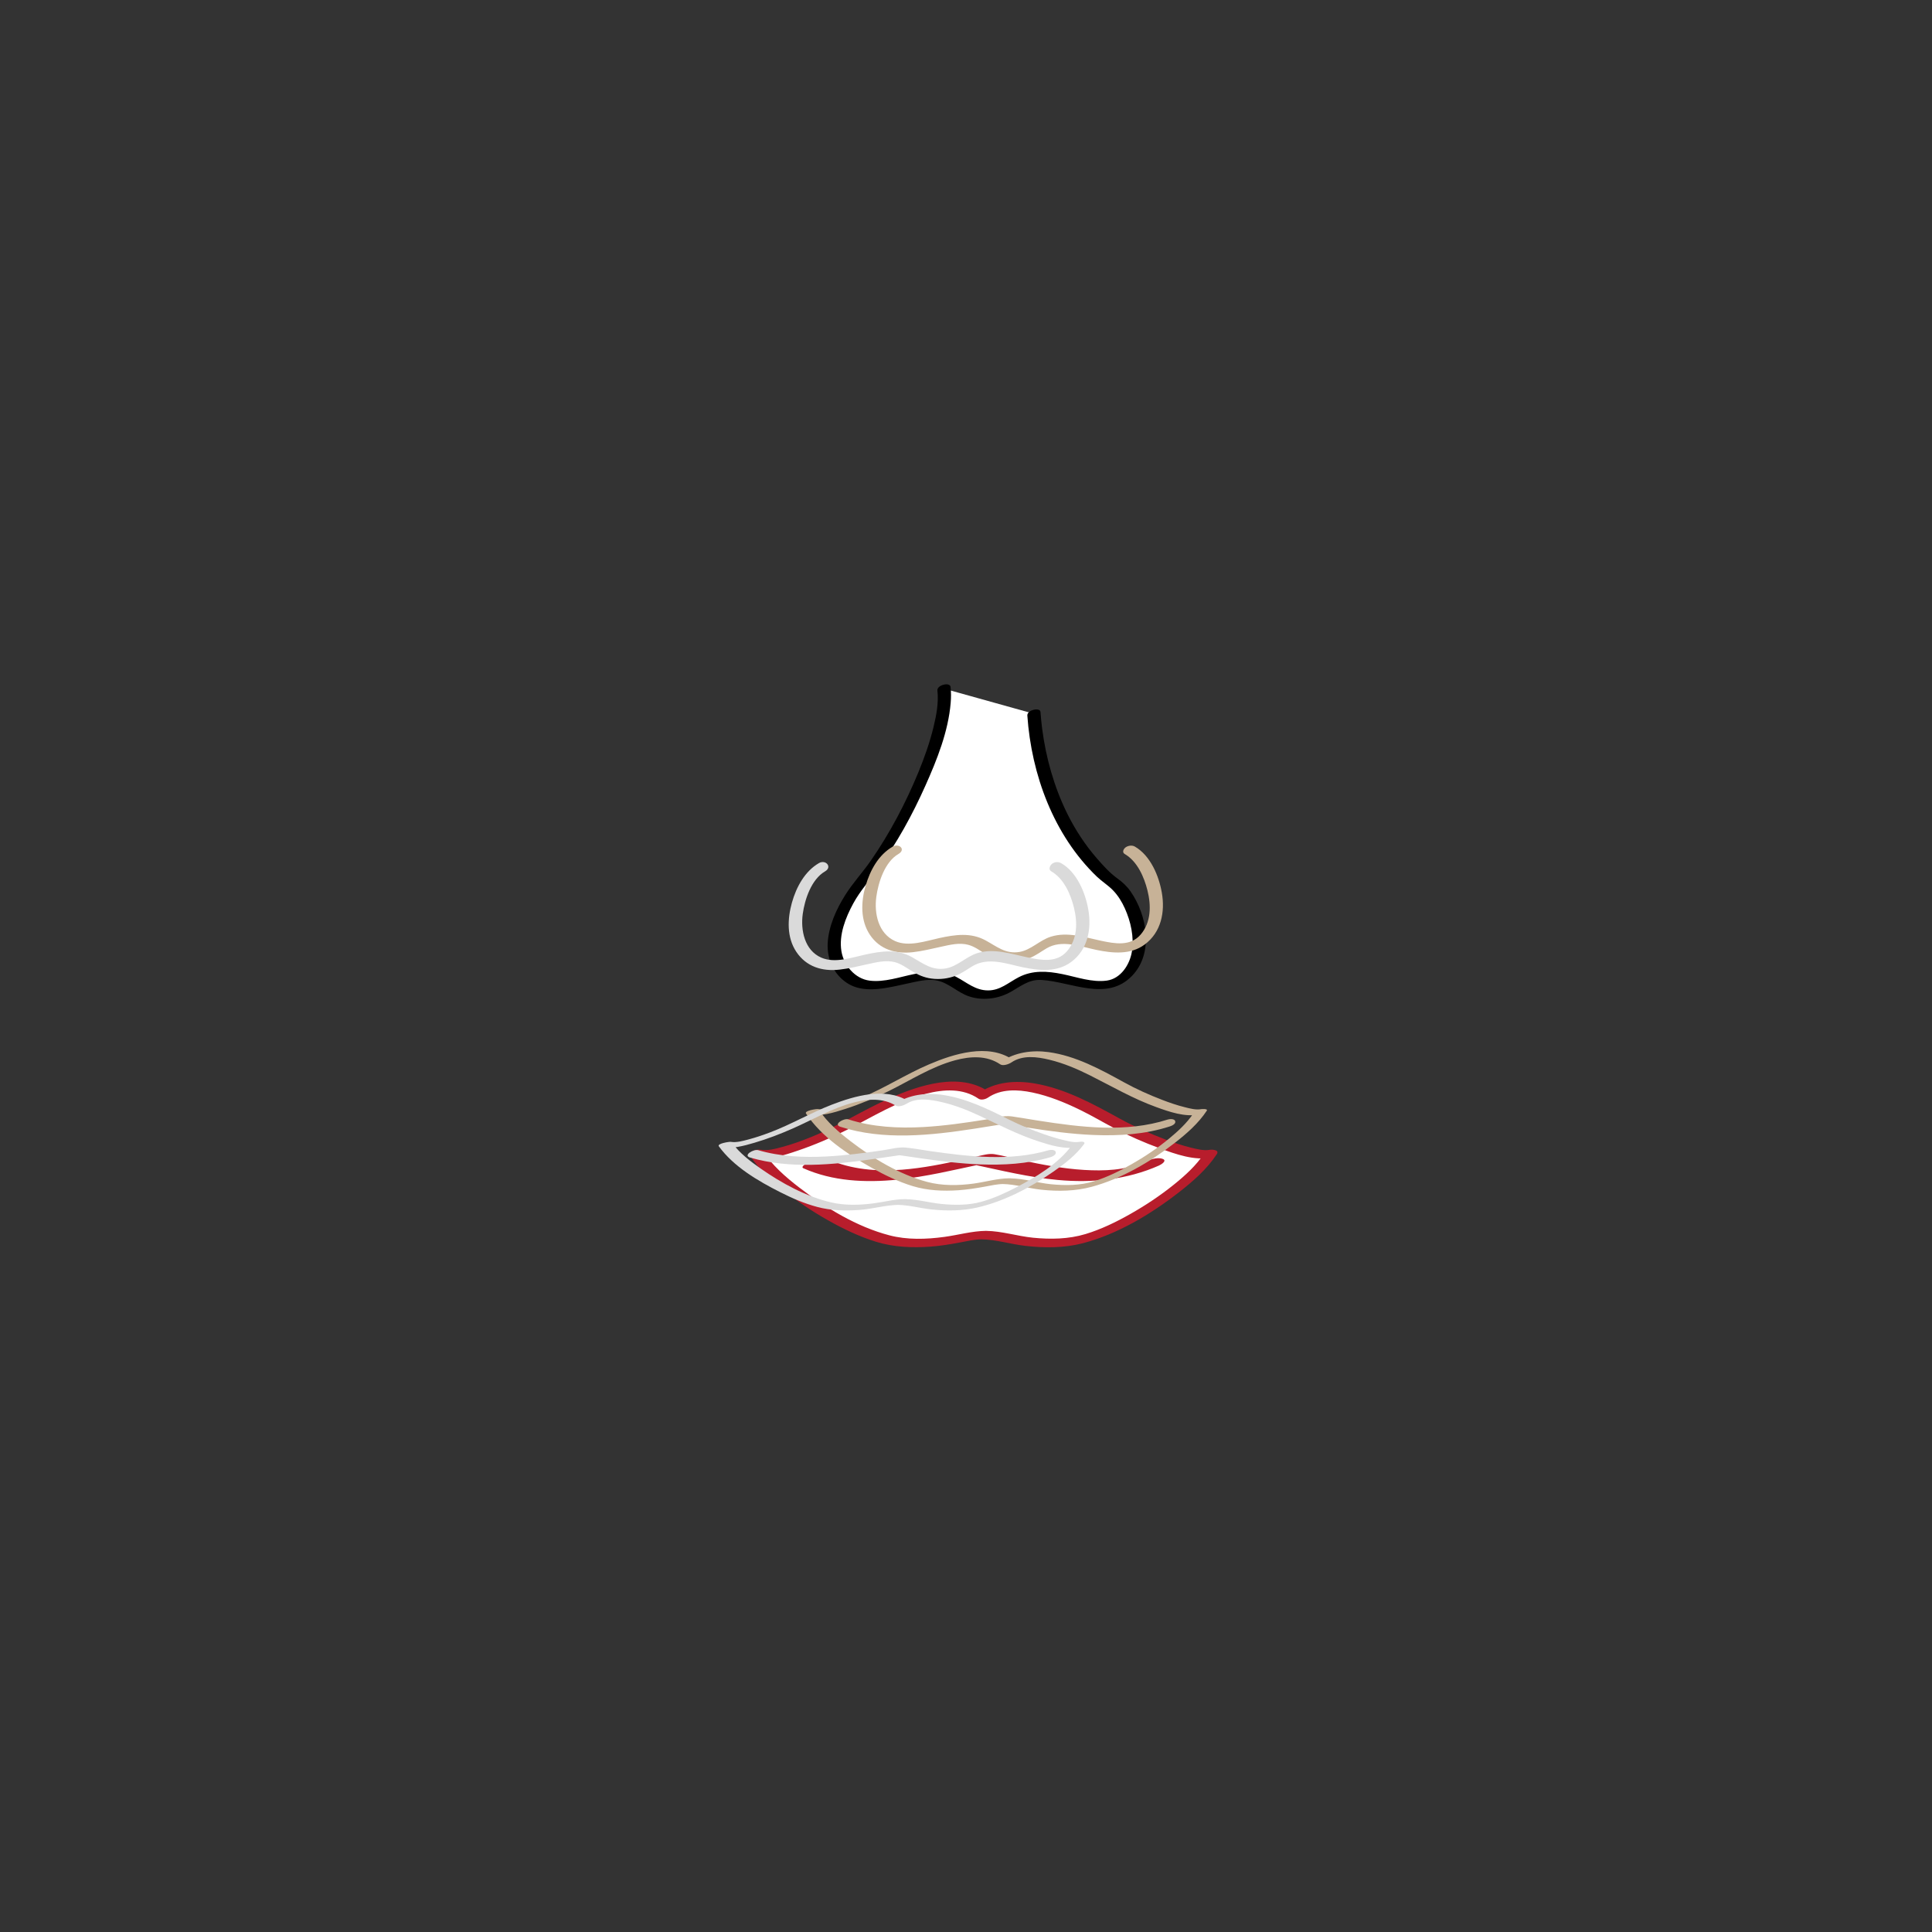<?xml version="1.0" encoding="UTF-8"?>
<!-- Generator: Adobe Illustrator 26.5.0, SVG Export Plug-In . SVG Version: 6.00 Build 0)  -->
<svg xmlns="http://www.w3.org/2000/svg" xmlns:xlink="http://www.w3.org/1999/xlink" version="1.1" id="Calque_1" x="0px" y="0px" viewBox="0 0 425.2 425.2" overflow="visible" xml:space="preserve">
<rect x="0" y="0" width="425.2" height="425.2" fill="#333333" stroke="none"/>
<g>
	<g>
		<path fill="#FFFFFF" d="M227.55,157.09c0.59,8.76,3.85,25.62,16.96,36.83c4.7,2.59,8.15,13.01,5.02,18.41    c-4.13,7.12-10.57,3.89-18.21,2.59s-7.96,3.95-14.22,3.95c-6.27,0-6.59-5.25-14.22-3.95s-14.08,4.53-18.21-2.59    c-3.13-5.41,1.43-14.18,5.02-18.41c8.39-9.91,19.26-32.29,18.09-42.35"></path>
		<g>
			<path d="M226.1,157.48c0.9,12.99,5.78,26.31,15.3,35.45c1.12,1.07,2.46,1.89,3.53,2.99c1.11,1.14,1.97,2.53,2.62,3.98     c1.32,2.92,2.08,6.34,1.56,9.54c-0.47,2.86-2.43,5.93-5.5,6.37c-3.24,0.46-6.68-0.8-9.82-1.43c-3.29-0.67-6.54-0.9-9.61,0.7     c-2.25,1.17-4.05,2.9-6.73,2.89c-2.78,0-4.62-1.72-6.94-2.94c-2.98-1.56-6.12-1.3-9.32-0.66c-3.15,0.63-6.54,1.86-9.79,1.45     c-3.23-0.4-5.71-3.37-6.22-6.49c-0.59-3.58,0.92-7.39,2.6-10.48c1.52-2.8,3.62-5.11,5.49-7.67c4.14-5.65,7.55-11.89,10.4-18.28     c2.56-5.72,5.04-11.93,5.56-18.23c0.1-1.16,0.1-2.32-0.02-3.48c-0.12-1.13-3.03-0.46-2.9,0.78c0.29,2.64-0.21,5.36-0.83,7.92     c-0.83,3.45-2.01,6.8-3.36,10.08c-2.8,6.79-6.27,13.38-10.45,19.42c-1.8,2.6-3.98,4.93-5.66,7.61c-1.97,3.14-3.65,6.84-3.85,10.6     c-0.18,3.43,1.29,6.76,4.19,8.7c2.68,1.8,6.11,1.59,9.14,1.04c1.83-0.33,3.63-0.77,5.44-1.15c1.75-0.37,3.58-0.76,5.36-0.38     c2.53,0.55,4.41,2.56,6.82,3.42c2.9,1.04,6.3,0.67,9.01-0.76c2.41-1.28,4.21-2.98,7.12-2.8c6.55,0.41,14.35,4.83,19.89-0.89     c4.83-4.99,3.35-13.3-0.29-18.56c-0.83-1.2-1.82-2.1-3-2.95c-1.65-1.2-3.1-2.82-4.44-4.36c-2.59-2.98-4.77-6.31-6.52-9.85     c-2.89-5.87-4.7-12.28-5.53-18.76c-0.15-1.2-0.27-2.4-0.36-3.61C228.92,155.6,226.01,156.24,226.1,157.48L226.1,157.48z"></path>
		</g>
	</g>
	<g>
		<path fill="#C7B297" d="M247.53,187.95c2.77,1.61,4.27,5.05,5.01,8.03c0.82,3.3,0.82,7.01-1.51,9.71c-2.27,2.63-5.65,2-8.69,1.36    c-3.59-0.76-7.42-2.05-11.07-0.9c-2.46,0.77-4.37,2.94-6.93,3.36c-3.03,0.5-4.97-1.21-7.44-2.55c-3.27-1.78-6.67-1.26-10.16-0.51    c-3,0.65-6.77,2-9.76,0.66c-3.69-1.66-4.61-6.1-4.12-9.72c0.43-3.19,1.87-7.7,4.87-9.44c1.7-0.99,0.15-2.43-1.26-1.62    c-3.15,1.83-4.96,5.2-5.96,8.6c-1.04,3.55-1.18,7.62,0.94,10.8c2.18,3.27,5.7,4.26,9.47,3.83c2.08-0.23,4.12-0.75,6.16-1.19    c1.97-0.43,4.07-0.97,6.06-0.42c1.36,0.38,2.48,1.22,3.66,1.95c1.34,0.82,2.75,1.42,4.32,1.63c1.83,0.24,3.73,0.02,5.44-0.66    c1.36-0.54,2.51-1.41,3.76-2.15c3.4-2.01,7.42-0.4,10.99,0.34c3.57,0.74,7.51,1.12,10.62-1.19c3.63-2.7,4.51-7.16,3.77-11.4    c-0.65-3.73-2.5-8.16-5.93-10.15c-0.63-0.36-1.5-0.23-2.07,0.19C247.26,186.85,246.9,187.58,247.53,187.95L247.53,187.95z"></path>
	</g>
	<g>
		<path fill="#DADADA" d="M231.36,191.76c2.77,1.6,4.26,5,4.99,7.97c0.82,3.3,0.8,6.94-1.53,9.63c-2.26,2.6-5.69,1.97-8.7,1.34    c-3.57-0.75-7.44-2.08-11.07-0.92c-2.46,0.79-4.36,2.93-6.93,3.36c-3.01,0.51-4.98-1.13-7.43-2.5c-3.26-1.82-6.67-1.32-10.18-0.57    c-3,0.65-6.76,2-9.76,0.69c-3.68-1.61-4.57-6.03-4.08-9.61c0.44-3.21,1.9-7.62,4.89-9.36c1.69-0.98,0.16-2.69-1.32-1.84    c-3.14,1.82-4.99,5.3-5.95,8.7c-1,3.58-1.17,7.63,0.97,10.84c2.19,3.28,5.7,4.34,9.49,3.91c2.08-0.23,4.12-0.74,6.16-1.19    c1.96-0.42,4.06-0.97,6.05-0.45c1.36,0.36,2.48,1.2,3.66,1.93c1.34,0.83,2.75,1.46,4.33,1.67c1.83,0.25,3.73,0.04,5.45-0.65    c1.31-0.52,2.43-1.36,3.64-2.08c3.48-2.06,7.44-0.51,11.11,0.26c3.59,0.75,7.5,1.13,10.62-1.19c3.64-2.71,4.49-7.26,3.75-11.5    c-0.65-3.74-2.51-8.22-5.94-10.21c-0.65-0.38-1.49-0.33-2.08,0.15C231.04,190.53,230.7,191.39,231.36,191.76L231.36,191.76z"></path>
	</g>
</g>
<g>
	<g>
		<g>
			<path fill="#FFFFFF" d="M216.48,271.82c3.94,0,9.46,2.46,18.67,1.49c9.2-0.97,26.29-11.67,31.29-19.4     c-4.47,0.97-16.04-4.19-20.77-6.76c-4.73-2.58-20.51-12.23-29.18-6.12c-8.68-6.12-24.45,3.54-29.18,6.12     c-4.73,2.58-16.3,7.73-20.77,6.76c5,7.73,22.08,18.43,31.29,19.4C207.02,274.28,212.54,271.82,216.48,271.82z"></path>
			<g>
				<path fill="#B81D2C" d="M215.95,272.76c3.24,0.03,6.45,1.06,9.67,1.43c4.19,0.49,8.61,0.49,12.71-0.58      c7.63-2,14.92-6.37,21.1-11.18c3.11-2.42,6.19-5.1,8.37-8.42c0.65-0.99-1.1-1.05-1.6-0.95c-1.2,0.23-2.84-0.17-4.09-0.48      c-1.95-0.48-3.86-1.13-5.74-1.84c-3.37-1.28-6.68-2.77-9.84-4.5c-5.95-3.27-12.04-6.64-18.82-7.79      c-4.17-0.71-8.59-0.4-12.16,2.04c0.69-0.07,1.38-0.15,2.06-0.22c-6.39-4.37-15.25-1.45-21.65,1.37      c-5.98,2.64-11.3,6.11-17.37,8.57c-2.08,0.85-4.2,1.62-6.37,2.2c-1.49,0.4-3.27,0.92-4.83,0.62c-0.69-0.13-2.94,0.35-2.2,1.48      c1.84,2.8,4.38,5.1,6.96,7.21c3.18,2.59,6.61,4.89,10.18,6.9c3.32,1.87,6.81,3.54,10.46,4.67c3.89,1.2,8.01,1.37,12.05,1.07      c2.21-0.16,4.4-0.53,6.58-0.94C212.91,273.14,214.43,272.78,215.95,272.76c0.64-0.01,1.59-0.18,1.9-0.84      c0.28-0.59-0.24-1.04-0.83-1.03c-3.1,0.03-6.13,0.92-9.19,1.33c-3.97,0.54-8.2,0.68-12.1-0.35      c-7.19-1.88-14.02-6.05-19.86-10.54c-2.97-2.28-5.92-4.86-8-8.02c-0.73,0.49-1.47,0.99-2.2,1.48c3.29,0.64,6.86-0.51,9.95-1.57      c3.67-1.25,7.25-2.78,10.7-4.52c5.77-2.91,11.21-6.38,17.55-8c3.84-0.98,8.07-1.24,11.48,1.1c0.57,0.39,1.56,0.12,2.06-0.22      c2.88-1.97,6.53-1.83,9.81-1.14c3.71,0.78,7.24,2.24,10.63,3.9c2.47,1.21,4.83,2.61,7.26,3.89c3.27,1.73,6.69,3.23,10.16,4.5      c3.51,1.29,7.59,2.76,11.38,2.03c-0.53-0.32-1.06-0.64-1.6-0.95c-1.76,2.68-4.23,4.91-6.71,6.91c-3.02,2.43-6.27,4.59-9.65,6.5      c-3.1,1.75-6.37,3.34-9.78,4.37c-3.73,1.13-7.69,1.19-11.55,0.81c-3.46-0.35-6.89-1.47-10.37-1.51      c-0.64-0.01-1.59,0.19-1.9,0.84C214.83,272.33,215.36,272.75,215.95,272.76z"></path>
			</g>
		</g>
		<g>
			<path fill="#B81D2C" d="M251.75,255.76c-4.1,1.82-8.75,1.99-13.19,1.72c-4.65-0.28-9.24-1.16-13.79-2.15     c-1.96-0.43-3.93-0.99-5.91-1.31c-1.2-0.19-2.42,0.18-3.58,0.43c-1.27,0.28-2.15,0.48-3.16,0.71c-4.48,1-9,1.91-13.58,2.27     c-5.5,0.42-11.17-0.02-16.26-2.28c-1.12-0.5-2.64-0.06-3.73,0.34c-0.23,0.08-2.64,1.23-1.73,1.63c6.46,2.87,13.64,3.2,20.59,2.51     c6.34-0.63,12.75-2.2,18.53-3.42c-0.61,0.02-1.23,0.04-1.84,0.06c6.22,1.32,12.37,2.84,18.71,3.42     c7.57,0.7,15.28-0.07,22.27-3.18c0.56-0.25,1.91-1.12,0.71-1.49C254.6,254.63,252.83,255.28,251.75,255.76L251.75,255.76z"></path>
		</g>
	</g>
	<g>
		<g>
			<path fill="#C7B297" d="M220.58,260.58c2.9,0.04,5.76,0.96,8.64,1.26c3.66,0.39,7.49,0.32,11.06-0.65     c6.59-1.78,12.87-5.48,18.23-9.63c2.64-2.05,5.23-4.31,7.08-7.11c0.32-0.48-1.12-0.36-1.18-0.35c-1.19,0.23-2.53-0.14-3.68-0.43     c-1.69-0.42-3.35-0.99-4.98-1.62c-2.87-1.1-5.69-2.37-8.39-3.86c-5.21-2.87-10.62-5.82-16.6-6.64     c-3.57-0.49-7.37,0.03-10.39,2.08c0.83-0.14,1.65-0.29,2.48-0.43c-5.4-3.66-12.97-1.27-18.41,1.06c-5.07,2.17-9.7,5.19-14.8,7.3     c-1.78,0.74-3.58,1.43-5.44,1.95c-1.29,0.37-2.82,0.84-4.18,0.58c-0.32-0.06-3.05,0.34-2.63,0.98c3.42,5.17,9.2,8.98,14.5,11.97     c2.85,1.6,5.85,3.05,8.98,4c3.25,0.99,6.7,1.14,10.07,0.91c1.95-0.14,3.88-0.44,5.8-0.79c1.37-0.25,2.73-0.57,4.13-0.58     c0.51-0.01,1.65-0.22,1.93-0.71c0.3-0.53-0.26-0.55-0.7-0.55c-2.62,0.03-5.2,0.8-7.79,1.16c-3.38,0.46-6.97,0.52-10.28-0.37     c-6.13-1.65-11.95-5.18-16.94-9.03c-2.51-1.93-5.05-4.11-6.81-6.77c-0.88,0.33-1.75,0.65-2.63,0.98c2.79,0.53,5.8-0.4,8.43-1.25     c3.21-1.03,6.33-2.36,9.36-3.84c4.89-2.4,9.45-5.41,14.76-6.85c3.32-0.9,6.96-1.12,9.93,0.89c0.63,0.43,1.93-0.05,2.48-0.43     c2.45-1.66,5.62-1.24,8.35-0.58c3.12,0.75,6.11,2.02,8.97,3.46c4.84,2.43,9.44,5.12,14.57,6.97c2.9,1.05,6.27,2.22,9.39,1.63     c-0.39-0.12-0.78-0.23-1.18-0.35c-1.45,2.2-3.47,4.05-5.49,5.71c-2.55,2.09-5.32,3.95-8.19,5.58c-2.59,1.47-5.31,2.82-8.16,3.72     c-3.1,0.98-6.42,0.99-9.63,0.67c-2.94-0.3-5.86-1.25-8.82-1.28c-0.65-0.01-1.54,0.1-2.05,0.55     C220.03,260.19,219.92,260.57,220.58,260.58z"></path>
		</g>
		<g>
			<path fill="#C7B297" d="M257,246.39c-9.16,2.95-19.18,1.7-28.5,0.24c-1.94-0.3-3.88-0.65-5.82-0.93c-1.81-0.27-3.91,0.4-5.7,0.69     c-4.56,0.73-9.13,1.39-13.74,1.65c-5.55,0.31-11.21,0.02-16.54-1.69c-0.97-0.31-3.4,1.11-1.76,1.63     c9.49,3.05,19.89,1.91,29.57,0.42c2.08-0.32,4.16-0.68,6.24-1c0.42-0.07,1.39,0.12,2.15,0.24c1.05,0.17,2.1,0.34,3.15,0.51     c4.84,0.77,9.7,1.44,14.6,1.64c5.63,0.23,11.37-0.13,16.76-1.87c0.44-0.14,1.41-0.52,1.24-1.16     C258.49,246.17,257.41,246.26,257,246.39L257,246.39z"></path>
		</g>
	</g>
	<g>
		<g>
			<path fill="#DADADA" d="M197.51,265.17c2.53,0.03,5.03,0.75,7.53,1.01c3.32,0.35,6.76,0.32,10.02-0.42     c5.98-1.36,11.76-4.43,16.77-7.9c2.45-1.7,4.96-3.62,6.73-6.05c0.47-0.65-0.73-0.56-1.06-0.5c-1.08,0.18-2.29-0.13-3.33-0.38     c-1.53-0.35-3.04-0.83-4.53-1.35c-2.56-0.9-5.09-1.93-7.51-3.14c-4.8-2.41-9.72-4.84-15.11-5.53c-3.33-0.43-6.8,0.03-9.69,1.81     c0.83-0.14,1.65-0.29,2.48-0.43c-4.98-3.07-11.75-1.1-16.77,0.84c-4.63,1.79-8.9,4.33-13.54,6.08c-1.58,0.6-3.19,1.15-4.83,1.58     c-1.19,0.31-2.6,0.72-3.84,0.51c-0.31-0.05-3.07,0.37-2.63,0.98c3.26,4.49,8.63,7.63,13.49,10.09c2.6,1.32,5.32,2.5,8.14,3.25     c3.05,0.82,6.26,0.9,9.4,0.66c2.87-0.22,5.73-1.08,8.61-1.11c0.51-0.01,1.65-0.22,1.93-0.71c0.3-0.53-0.26-0.55-0.7-0.55     c-2.31,0.03-4.6,0.64-6.88,0.94c-3.06,0.39-6.3,0.48-9.31-0.23c-5.53-1.31-10.84-4.2-15.47-7.44c-2.29-1.6-4.65-3.4-6.3-5.67     c-0.88,0.33-1.75,0.65-2.63,0.98c2.51,0.43,5.17-0.28,7.56-0.99c2.89-0.85,5.7-1.93,8.46-3.15c4.49-1.98,8.69-4.5,13.48-5.73     c3.02-0.77,6.37-1.01,9.12,0.69c0.68,0.42,1.88-0.06,2.48-0.43c2.24-1.38,5.26-0.89,7.69-0.32c2.78,0.64,5.46,1.68,8.04,2.88     c4.4,2.03,8.62,4.26,13.26,5.76c2.65,0.86,5.63,1.77,8.44,1.29c-0.35-0.17-0.71-0.34-1.06-0.5c-3.02,4.16-7.98,7.09-12.46,9.41     c-2.42,1.25-4.94,2.39-7.58,3.11c-2.79,0.76-5.76,0.74-8.62,0.47c-2.63-0.25-5.24-1.02-7.89-1.05c-0.65-0.01-1.54,0.1-2.05,0.55     C196.96,264.78,196.85,265.16,197.51,265.17z"></path>
		</g>
		<g>
			<path fill="#DADADA" d="M230.7,253.17c-8.36,2.44-17.41,1.39-25.89,0.18c-1.78-0.26-3.56-0.58-5.35-0.78     c-1.65-0.19-3.48,0.34-5.11,0.58c-4.14,0.61-8.29,1.15-12.47,1.37c-5.04,0.26-10.16,0.03-15.03-1.39     c-0.97-0.28-3.41,1.15-1.76,1.63c8.7,2.54,18.11,1.6,26.95,0.35c1.88-0.26,3.75-0.55,5.62-0.82c0.38-0.05,0.21-0.07,0.78,0.02     c0.41,0.06,0.83,0.12,1.24,0.18c1.01,0.15,2.01,0.3,3.02,0.44c4.3,0.62,8.62,1.16,12.96,1.33c5.18,0.2,10.45-0.1,15.45-1.56     c0.44-0.13,1.41-0.53,1.24-1.16C232.19,252.94,231.12,253.05,230.7,253.17L230.7,253.17z"></path>
		</g>
	</g>
</g>
</svg>
